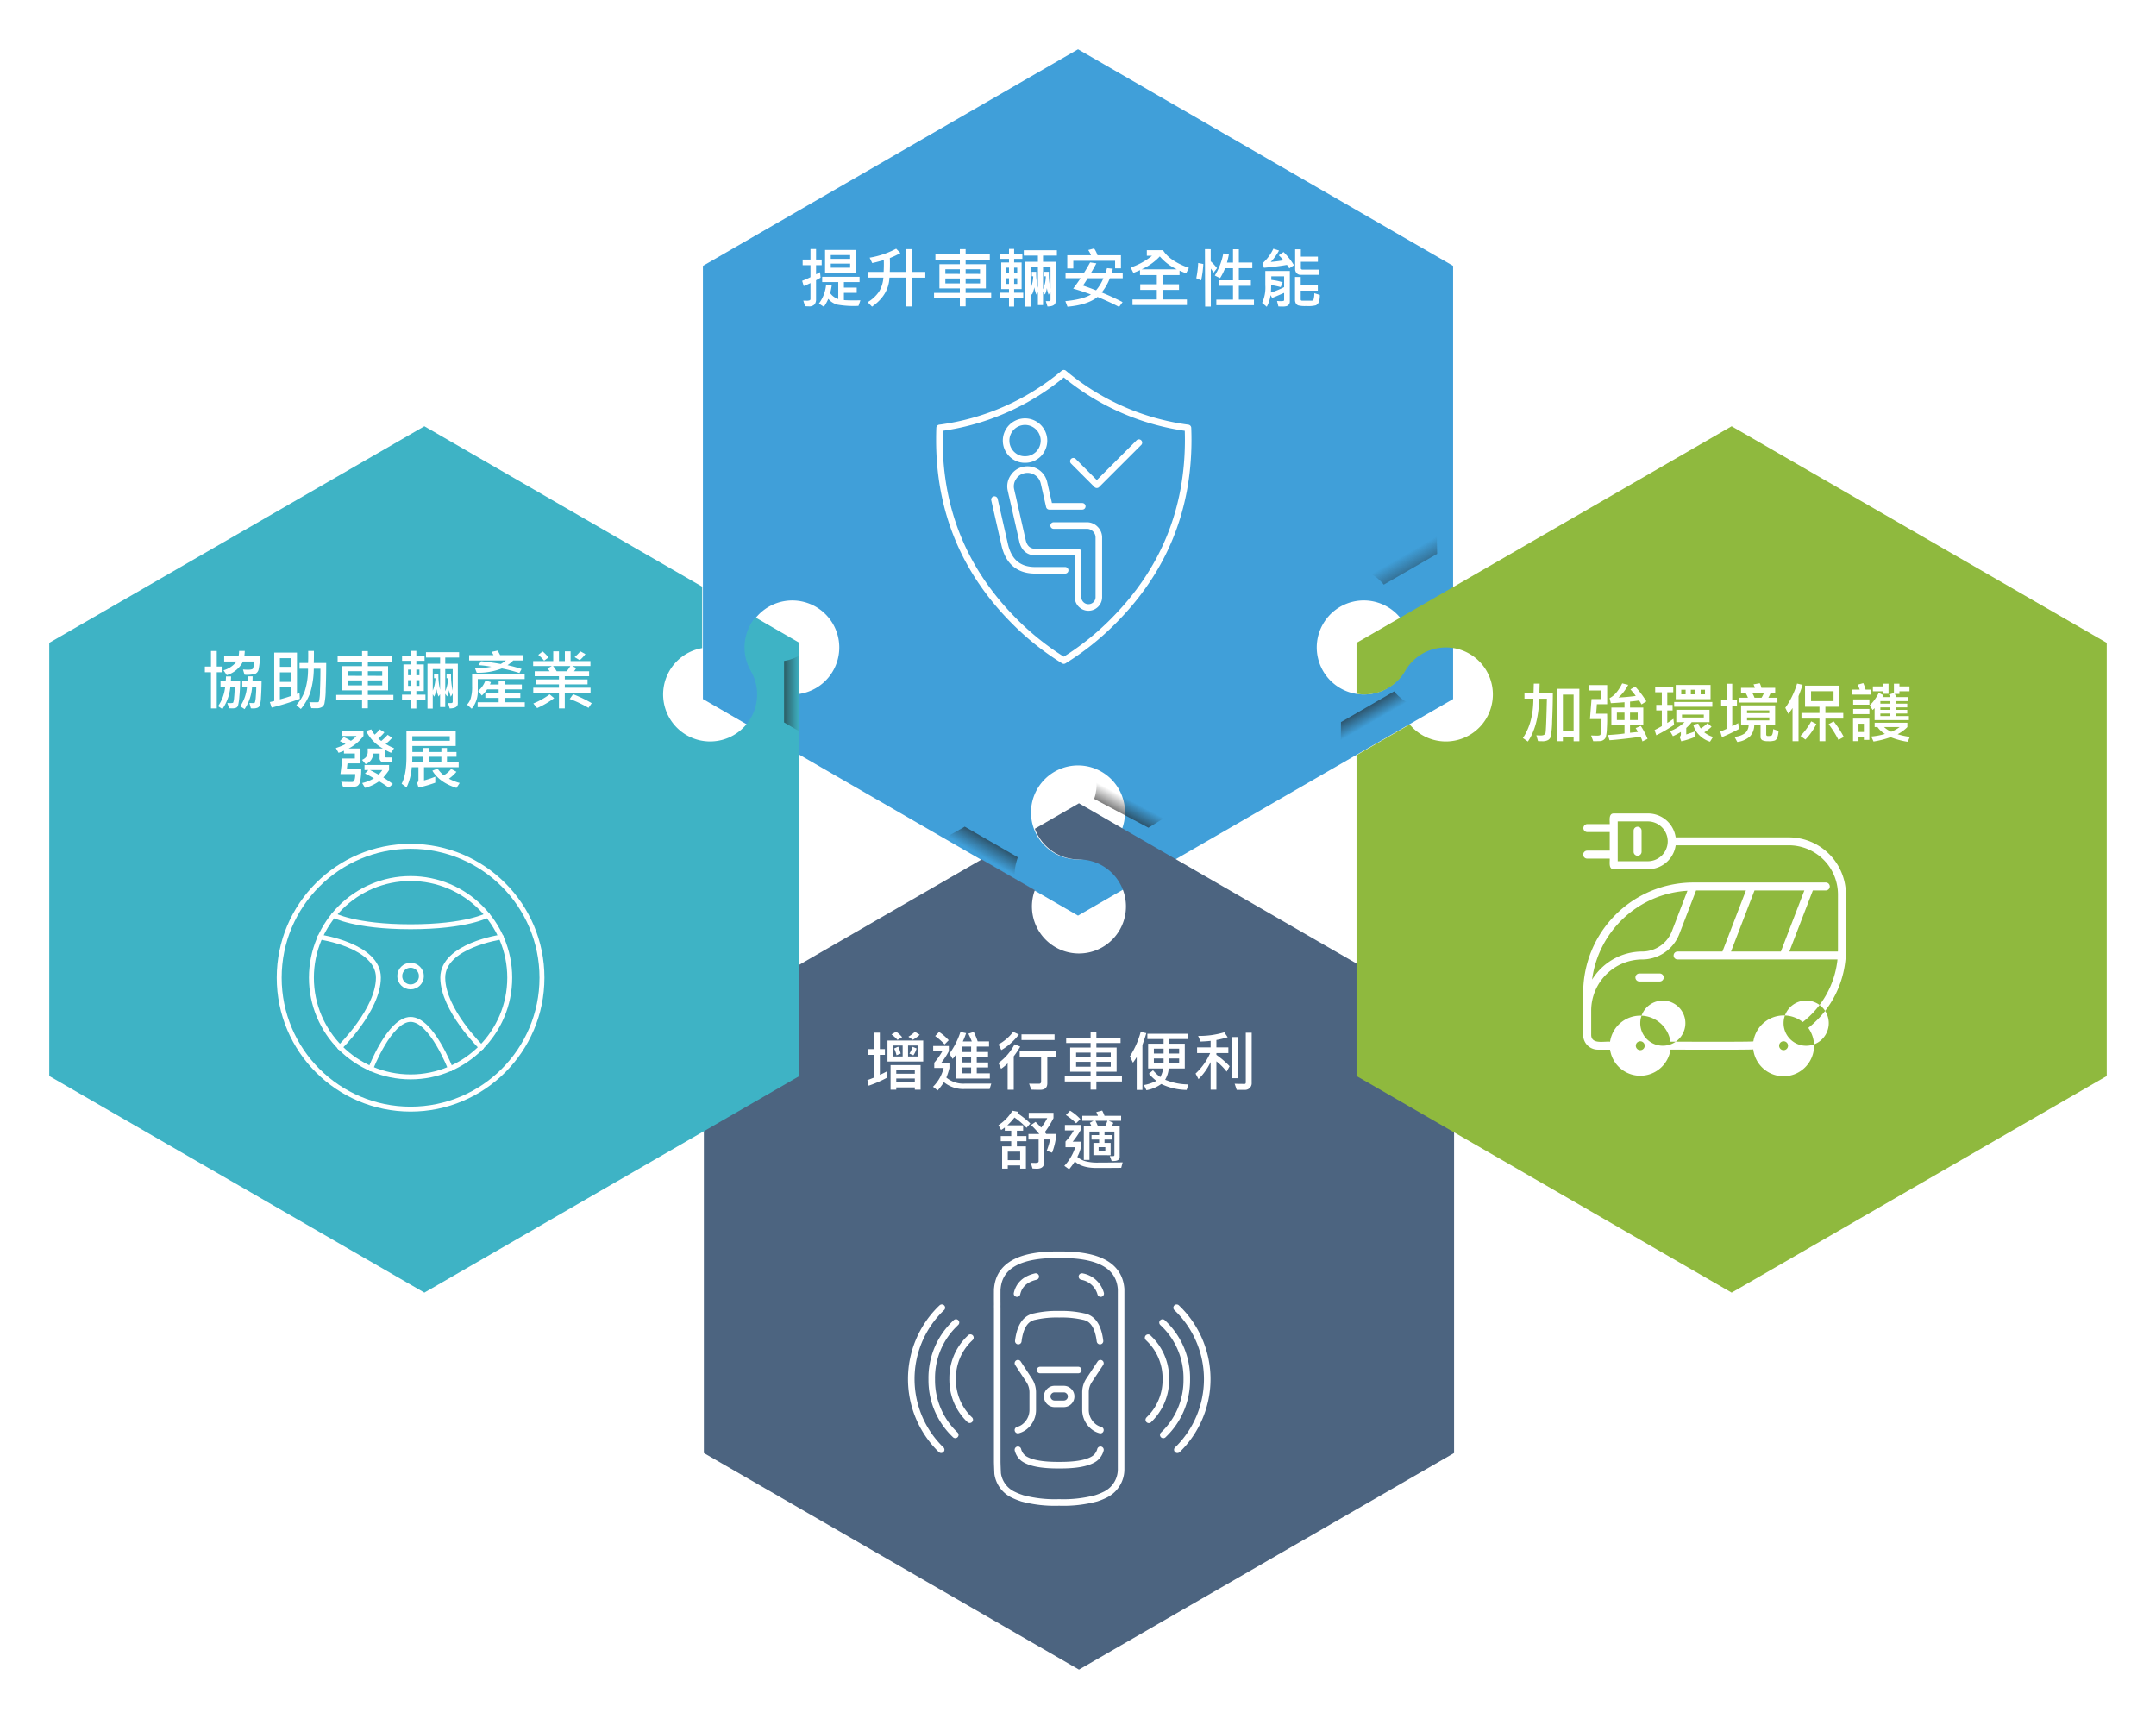 <svg xmlns="http://www.w3.org/2000/svg" xmlns:xlink="http://www.w3.org/1999/xlink" width="656.392" height="523.251" viewBox="0 0 656.392 523.251">
  <defs>
    <filter id="Path_28799" x="199" y="0" width="258.392" height="293.722" filterUnits="userSpaceOnUse">
      <feOffset dx="5" dy="10" input="SourceAlpha"/>
      <feGaussianBlur stdDeviation="5" result="blur"/>
      <feFlood flood-opacity="0.161"/>
      <feComposite operator="in" in2="blur"/>
      <feComposite in="SourceGraphic"/>
    </filter>
    <filter id="Path_28800" x="199.291" y="229.531" width="258.392" height="293.72" filterUnits="userSpaceOnUse">
      <feOffset dx="5" dy="10" input="SourceAlpha"/>
      <feGaussianBlur stdDeviation="5" result="blur-2"/>
      <feFlood flood-opacity="0.161"/>
      <feComposite operator="in" in2="blur-2"/>
      <feComposite in="SourceGraphic"/>
    </filter>
    <filter id="Path_28801" x="0" y="114.764" width="258.392" height="293.722" filterUnits="userSpaceOnUse">
      <feOffset dx="5" dy="10" input="SourceAlpha"/>
      <feGaussianBlur stdDeviation="5" result="blur-3"/>
      <feFlood flood-opacity="0.161"/>
      <feComposite operator="in" in2="blur-3"/>
      <feComposite in="SourceGraphic"/>
    </filter>
    <filter id="Path_28802" x="398" y="114.764" width="258.392" height="293.722" filterUnits="userSpaceOnUse">
      <feOffset dx="5" dy="10" input="SourceAlpha"/>
      <feGaussianBlur stdDeviation="5" result="blur-4"/>
      <feFlood flood-opacity="0.161"/>
      <feComposite operator="in" in2="blur-4"/>
      <feComposite in="SourceGraphic"/>
    </filter>
    <linearGradient id="linear-gradient" x1="0.894" y1="0.292" x2="-0.647" y2="0.292" gradientUnits="objectBoundingBox">
      <stop offset="0" stop-color="#202020" stop-opacity="0"/>
      <stop offset="1" stop-color="#202020"/>
    </linearGradient>
    <linearGradient id="linear-gradient-5" x1="0.894" y1="0.708" x2="-1.675" y2="0.704" xlink:href="#linear-gradient"/>
  </defs>
  <g id="r-edit-info-01" transform="translate(-407 -682.375)">
    <g transform="matrix(1, 0, 0, 1, 407, 682.37)" filter="url(#Path_28799)">
      <path id="Path_28799-2" data-name="Path 28799" d="M362.7,295.464,476.9,361.4V493.257L362.7,559.186,248.5,493.257V361.4l114.2-65.932ZM437.3,470.4a14.311,14.311,0,1,1,5.241,19.547A14.313,14.313,0,0,1,437.3,470.4Zm-149.2,0a14.311,14.311,0,1,1-19.549-5.234A14.314,14.314,0,0,1,288.1,470.4Zm74.6,43.071a14.311,14.311,0,1,1-14.31,14.313,14.314,14.314,0,0,1,14.31-14.313Z" transform="translate(-39.5 -290.46)" fill="#409fd9" fill-rule="evenodd"/>
    </g>
    <g transform="matrix(1, 0, 0, 1, 407, 682.37)" filter="url(#Path_28800)">
      <path id="Path_28800-2" data-name="Path 28800" d="M362.7,394.219,476.9,460.148V592.01L362.7,657.939,248.5,592.01V460.148l84.584-48.832,16.188,9.346a14.312,14.312,0,1,0,13.425-9.346,14.313,14.313,0,0,1-13.425-9.348l13.425-7.749Z" transform="translate(-39.21 -159.69)" fill="#4c6480" fill-rule="evenodd"/>
    </g>
    <g transform="matrix(1, 0, 0, 1, 407, 682.37)" filter="url(#Path_28801)">
      <path id="Path_28801-2" data-name="Path 28801" d="M391.373,410.773V542.632L277.178,608.563l-114.2-65.932V410.773l114.2-65.932,84.584,48.835,0,18.694a14.31,14.31,0,1,0,14.808,6.95,14.307,14.307,0,0,1,1.383-16.3l13.423,7.749Z" transform="translate(-152.98 -225.08)" fill="#3eb3c5" fill-rule="evenodd"/>
    </g>
    <g transform="matrix(1, 0, 0, 1, 407, 682.37)" filter="url(#Path_28802)">
      <path id="Path_28802-2" data-name="Path 28802" d="M334.029,410.773l114.195-65.932,114.2,65.932V542.632L448.226,608.563l-114.2-65.932V444.965l16.188-9.346a14.311,14.311,0,1,0-1.383-16.3,14.309,14.309,0,0,1-14.805,6.952v-15.5Z" transform="translate(73.97 -225.08)" fill="#8fb93e" fill-rule="evenodd"/>
    </g>
    <path id="Path_28900" data-name="Path 28900" d="M24.866,7.1a24.051,24.051,0,0,1-.41,4,1.965,1.965,0,0,1-.972,1.367,9,9,0,0,1-3.325.293l-.479-1.582q.918.068,1.533.068,1.23,0,1.5-.337a4.8,4.8,0,0,0,.269-2.173H19.7a8.252,8.252,0,0,1-4.941,4.16l-1-1.475a7.732,7.732,0,0,0,4-2.686H13.958V7.1h4.4a12.74,12.74,0,0,0,.156-1.582h1.719q-.029.752-.137,1.582ZM13.46,12.02H11.7v11H9.944v-11H8.079V10.281H9.944V5.535H11.7v4.746H13.46Zm11.885,2.764q-.029,2.793-.181,4.824a10.416,10.416,0,0,1-.361,2.5,1.357,1.357,0,0,1-.659.693,3.437,3.437,0,0,1-1.426.22q-.322,0-.635-.029l-.439-1.641q.693.049,1.26.049a.444.444,0,0,0,.42-.225,7.823,7.823,0,0,0,.264-1.816q.137-1.592.137-2.979h-1.26a13.807,13.807,0,0,1-2.285,6.855l-1.338-.859a12.319,12.319,0,0,0,2.061-6H19.466v-1.6h1.592a14.825,14.825,0,0,0,0-1.523H22.62q0,.7-.039,1.523Zm-6.523,0q-.02,2.354-.239,4.609a15.7,15.7,0,0,1-.4,2.734,1.224,1.224,0,0,1-.532.674,3.154,3.154,0,0,1-1.357.2q-.322,0-.83-.02l-.557-1.621a9.142,9.142,0,0,0,.928.049q.742,0,.869-.166a5.481,5.481,0,0,0,.278-1.533q.151-1.367.181-3.3H15.843a14.179,14.179,0,0,1-2.422,6.8L12.1,22.342A12.6,12.6,0,0,0,14.261,16.4H12.845V14.783H14.4a10.485,10.485,0,0,0,.107-1.5h1.553q0,.625-.078,1.5ZM45.022,9.2q0,4.434-.156,8.1a22.839,22.839,0,0,1-.4,4.321,1.969,1.969,0,0,1-.781,1.006,3.339,3.339,0,0,1-1.748.347q-.537,0-1.455-.029l-.615-1.816q.215.02,2.539.02a.5.5,0,0,0,.41-.259,15.355,15.355,0,0,0,.313-3.33q.137-3.071.137-6.616H41.243a25.958,25.958,0,0,1-1.133,7.422A16.7,16.7,0,0,1,37.3,23.2L35.94,22.02a13.837,13.837,0,0,0,2.534-4.2,21.557,21.557,0,0,0,1.011-6.88H36.9V9.2H39.5q.078-1.533.039-3.682h1.738q.029,1.631-.039,3.682ZM37,20.1a79.433,79.433,0,0,1-8.584,2.666l-.557-1.68q1.123-.254,1.338-.322V6.023h6.924V18.6a3.209,3.209,0,0,0,.771-.244Zm-2.627-9.736V7.723H30.921v2.637Zm0,4.58v-2.9H30.921v2.9Zm0,4.258V16.6H30.921v3.662Q33.118,19.666,34.378,19.2Zm31.1,1.3H57.7v2.48H55.94V20.5H48.079V18.9H55.94V17.518H49.72V10.164H55.94V8.777H48.5V7.156H55.94V5.564H57.7V7.156h7.363V8.777H57.7v1.387H63.86v7.354H57.7V18.9h7.783Zm-3.4-7.393V11.7H57.7V13.1Zm-6.143,0V11.7H51.526V13.1ZM62.083,16V14.5H57.7V16ZM55.94,16V14.5H51.526V16Zm19.3,4.375H72.464v2.686H70.9V20.379H68.1V18.836h2.8V17.742H68.538V9.637H70.9V8.523H68.118v-1.6H70.9V5.5h1.563V6.922h2.5v1.6h-2.5V9.637h2.275v8.105H72.464v1.094h2.773ZM73.4,12.918V11.2h-.937v1.719Zm-2.5,0V11.2h-.957v1.719Zm2.5,3.242V14.422h-.937V16.16Zm-2.5,0V14.422h-.957V16.16Zm14.58-8.623H81.263V9.422H85.1l-.01,12.1q0,1.475-2.471,1.514L82.1,21.4l.977-.01q.459,0,.459-.41V18.436l-.576,1.025a9.845,9.845,0,0,1-.537-2.041,8.293,8.293,0,0,1-.566,1.963l-.6-.84V22.6H79.7V18.719l-.479.684a9.252,9.252,0,0,1-.6-2.227,11.209,11.209,0,0,1-.723,2.266l-.439-.742v4.365h-1.6V9.422H79.7V7.537H75.4V5.9H85.481ZM83.538,17.615V11.043H81.263V17.8a10.087,10.087,0,0,0,.84-3.965h-.439V12.459H83.04A19.394,19.394,0,0,0,83.538,17.615ZM79.7,17.361V11.043H77.464V17.6a10.836,10.836,0,0,0,.82-3.76h-.439V12.459h1.338A18.721,18.721,0,0,0,79.7,17.361Zm25.244-8.945h-2.979a9.867,9.867,0,0,1-1.748,1.445,40.048,40.048,0,0,1,4.287,1.162l-.664,1.221A44.082,44.082,0,0,0,98.5,10.857a19.8,19.8,0,0,1-7.656,1.3L90.325,10.8a24,24,0,0,0,4.98-.459,35.723,35.723,0,0,0-3.926-.5l.8-1.182q2.813.264,5.986.84A9.625,9.625,0,0,0,99.72,8.416H88.538V6.8H95.96Q95.7,6.316,95.384,5.8L97.2,5.418q.41.654.781,1.387h6.963Zm.5,5.684H91.165v3.281a8.26,8.26,0,0,1-1.846,5.742L87.9,21.863a4.721,4.721,0,0,0,1.089-1.807,11.891,11.891,0,0,0,.454-3.857V12.518h16Zm.039,8.516H91.126V21.141h6.4V19.822H93.479V18.377h4.043V17.225H94.007A9.046,9.046,0,0,1,92.386,19.1l-1.1-1.4A7.581,7.581,0,0,0,93.5,14.52l1.66.5a2.757,2.757,0,0,1-.293.723h2.656v-1.2h1.816v1.2h5.244v1.484H99.339v1.152h4.785v1.445H99.339v1.318h6.143ZM123.938,6.482a11.113,11.113,0,0,1-1.719,1.855L120.638,7.4a12.067,12.067,0,0,0,1.748-1.758ZM125.5,18.221h-7.842v4.795h-1.777V18.221H108.06v-1.5h7.822V15.7h-6.875V14.2h6.875v-.977H108.5v-1.5h4.561a6.148,6.148,0,0,0-.693-.859l1.338-.742h-5.684V8.621h6.123V5.643h1.738V8.621h1.8V5.643h1.748V8.621h6.035v1.494h-5.518l1.182.625a7.616,7.616,0,0,1-.664.977h4.6v1.5h-7.4V14.2h6.924v1.5h-6.924v1.016H125.5Zm-6.162-8.105h-5.254a13.252,13.252,0,0,1,1.113,1.6h3.027A10.091,10.091,0,0,0,119.339,10.115Zm-6.641-2.6-1.338.967a12.984,12.984,0,0,0-1.777-1.768l1.338-1.035A11.684,11.684,0,0,1,112.7,7.518Zm13.164,13.906-.977,1.436a36.657,36.657,0,0,0-5.723-2.715L120.2,18.7A40.473,40.473,0,0,1,125.862,21.424ZM114.427,19.9a27.383,27.383,0,0,1-5.186,3.018l-1.162-1.4a22.221,22.221,0,0,0,4.961-2.783Zm-48.74,15.24-.908,1.4a15.015,15.015,0,0,1-1.836-.937v2.021q0,.322.342.322h1.777v1.514H62.718a1.286,1.286,0,0,1-1.436-1.475V36.762H59.319a3.531,3.531,0,0,1-2.295,3.223L55.94,38.676a3.191,3.191,0,0,0,1.255-.894,2.858,2.858,0,0,0,.464-1.821v-.742h4.619a12.409,12.409,0,0,1-5.1-5.322l1.582-.5A6.593,6.593,0,0,0,59.778,31,8.837,8.837,0,0,0,61.3,29.4l1.436.9a11.677,11.677,0,0,1-1.855,1.865,9.981,9.981,0,0,0,.9.762,16.744,16.744,0,0,0,1.943-1.865l1.377.879a12.791,12.791,0,0,1-1.982,1.9A18.2,18.2,0,0,0,65.687,35.141ZM56.36,31.4a12.778,12.778,0,0,1-4.5,3.818h3.6V39.76H51.507L51.3,41.5h4.385a17.77,17.77,0,0,1-.342,3.784,2.022,2.022,0,0,1-.947,1.4A6.922,6.922,0,0,1,51.8,47q-.654,0-1.621-.02l-.6-1.641q1.025.068,3.34.068.938,0,.938-2.4h-4.5l.586-4.746h3.8V36.742h-3.32V35.9a12.292,12.292,0,0,1-1.641.635l-.82-1.455a18.433,18.433,0,0,0,2.939-1.2,13.912,13.912,0,0,0-1.719-.9l1.182-1.24a18.916,18.916,0,0,1,2.178,1.143,8.587,8.587,0,0,0,1.7-1.484h-4.5V29.838H56.36ZM65.306,46.02l-1.24,1.123A34.408,34.408,0,0,0,61.126,45.2a13.179,13.179,0,0,1-4.268,2l-.879-1.465A12,12,0,0,0,59.544,44.3q-1.592-.928-2.705-1.465l1.025-1.055H56.683V40.238h7.48v1.543a19.828,19.828,0,0,1-1.758,2.256Q63.909,44.994,65.306,46.02Zm-3.2-4.238h-3.76q1.357.684,2.617,1.4A9.953,9.953,0,0,0,62.1,41.781Zm23.242-.859H74.8v4.014A25.8,25.8,0,0,0,78.226,43.8v1.836a39.268,39.268,0,0,1-5.107,1.484l-.42-1.445a1.23,1.23,0,0,0,.4-.8V40.922H71.058a16.717,16.717,0,0,1-1.572,6.143l-1.5-1.123q1.465-2.734,1.465-8.086V29.877h15v4.58h-13.2v1.826h3.3V35.063h1.7v1.221h3.838V35.063h1.7v1.221h2.9v1.455h-2.9v1.68h3.564ZM82.64,32.885V31.479h-11.4v1.406Zm-2.559,6.533v-1.68H76.243v1.68Zm-5.537,0v-1.68h-3.32a13.57,13.57,0,0,1-.039,1.68Zm11.123,6.3-.986,1.5q-5.215-1.67-7.334-5.244l1.592-.635A9.329,9.329,0,0,0,80.8,43.383a7.423,7.423,0,0,0,2.256-1.943l1.621.879a12.364,12.364,0,0,1-2.275,2.1A14.967,14.967,0,0,0,85.667,45.717Z" transform="translate(461.291 875)" fill="#fff"/>
    <path id="Path_28899" data-name="Path 28899" d="M19.355,7l-1.4.84a11.3,11.3,0,0,0-1.836-1.68l1.416-.82A8.134,8.134,0,0,1,19.355,7Zm5.361-.723a11.79,11.79,0,0,1-2.1,1.523L21.26,6.863a10.527,10.527,0,0,0,2-1.5Zm-9.834,13a36.017,36.017,0,0,1-5.723,2.5l-.381-1.7q.762-.254,2.021-.771V12.381H9.023V10.643H10.8V5.623h1.777v5.02h1.543v1.738H12.578v6.084A21.469,21.469,0,0,0,14.736,17.4Zm10.9-4.854H14.9V8.035H25.781Zm-1.641-1.543V9.559H21.162v3.32Zm-.381-2.441a7.018,7.018,0,0,1-.977,2.1L21.582,12a9.413,9.413,0,0,0,.977-2.061Zm-4.238,2.441V9.559H16.543v3.32ZM18.916,12l-1.26.518a9.281,9.281,0,0,0-.732-2.061l1.24-.557A9.452,9.452,0,0,1,18.916,12ZM24.98,23H23.223V22.3H17.578V23H15.84V15.5H24.98Zm-1.758-4.873V17.039H17.578v1.084Zm0,2.617V19.578H17.578V20.74ZM46.064,19.6H35.8V12.244a16.657,16.657,0,0,1-1.064,1.377l-.977-1.582A24,24,0,0,0,37.119,5.4l1.719.381a23.412,23.412,0,0,1-1,2.52h2.734a23.407,23.407,0,0,0-1.055-2.363L41.162,5.4a19.38,19.38,0,0,1,1.2,2.9H45.82V9.861H42.08v1.66h3.438v1.494H42.08V14.7h3.457v1.523H42.08V18h3.984Zm-5.7-8.076V9.861H37.52v1.66Zm0,3.174v-1.68H37.52V14.7Zm0,3.3V16.219H37.52V18ZM33.535,7.938,32.3,9.2a19.5,19.5,0,0,0-2.881-2.539L30.6,5.4A14.421,14.421,0,0,1,33.535,7.938ZM46.5,21.141,46,22.781H38.535A9.294,9.294,0,0,1,32.08,20.7a19.817,19.817,0,0,1-1.9,2.52L28.76,22.1A12.037,12.037,0,0,0,32,16.385H29.141v-1.6a21.973,21.973,0,0,0,2.441-3.467H28.818V9.7h4.766v1.563A22.487,22.487,0,0,1,31.3,14.783H33.76v1.6a21.452,21.452,0,0,1-.937,2.92A8.072,8.072,0,0,0,38.5,21.141ZM54.9,6.18a17.79,17.79,0,0,1-5.342,4.756L48.7,9.217a14.234,14.234,0,0,0,4.463-3.838Zm10.859,1.7H55.7V6.141H65.762Zm-10.439,2A30.407,30.407,0,0,1,53.34,12.84V23.016H51.484V14.979a12.606,12.606,0,0,1-2,1.66L48.7,14.861a16.806,16.806,0,0,0,4.9-5.684ZM66.26,12.938h-2.7v8.105q0,1.992-2.168,1.992-1.387,0-2.715-.059l-.664-1.816q.84.02,3.105.02a.561.561,0,0,0,.376-.161.51.51,0,0,0,.181-.4V12.938H55.156V11.18h11.1ZM86.279,20.5H78.5v2.48H76.738V20.5H68.877V18.9h7.861V17.518H70.518V10.164h6.221V8.777H69.3V7.156h7.441V5.564H78.5V7.156h7.363V8.777H78.5v1.387h6.162v7.354H78.5V18.9h7.783Zm-3.4-7.393V11.7H78.5V13.1Zm-6.143,0V11.7H72.324V13.1ZM82.881,16V14.5H78.5V16Zm-6.143,0V14.5H72.324V16ZM93.7,5.779q-.273.967-.732,2.3l-.449,1.3V23.064H90.781v-10q-.547.889-1.143,1.719L88.7,12.84A26.318,26.318,0,0,0,92,5.379Zm12.822,15.605-.547,1.68a18.1,18.1,0,0,1-7.715-1.807,11.272,11.272,0,0,1-4.521,1.9l-.781-1.582a12.421,12.421,0,0,0,3.8-1.279A13.529,13.529,0,0,1,94.5,18.123l1.24-1.045a13.429,13.429,0,0,0,2.217,2.08,7.46,7.46,0,0,0,.879-2.617h-4.58V9h4.707V7.576H94.023V5.965H106.3V7.576h-5.6V9h4.717v7.539h-4.883a8.13,8.13,0,0,1-1.094,3.418A18.493,18.493,0,0,0,106.523,21.385Zm-2.822-9.4V10.5h-3V11.98Zm-4.736,0V10.5H96V11.98Zm4.736,3.037V13.484h-3v1.533Zm-4.736,0V13.484H96v1.533Zm20.1.82-.9,1.66a17.56,17.56,0,0,0-3.125-3.154V23h-1.758V14.578a18.823,18.823,0,0,1-3.682,5.205l-.9-1.7a18.814,18.814,0,0,0,4.443-6.24H109.16V10.115h4.121V8.123q-1.26.146-3.057.215l-.742-1.719a26.189,26.189,0,0,0,7.959-1.1l1.035,1.5a26.609,26.609,0,0,1-3.437.84v2.256h3.643v1.729h-3.643v.537A26.925,26.925,0,0,1,119.063,15.838Zm6.719,5a2.035,2.035,0,0,1-2.3,2.2l-2.256.01L120.6,21.18q.967.059,3.008.059.381,0,.381-.439V5.643h1.8ZM121.66,19.5h-1.777V6.961h1.777ZM58.379,33.256,57.236,34.6a23.656,23.656,0,0,0-3.672-3.145,17.669,17.669,0,0,1-2.187,2.383H56.2v1.641H54.3V37.1h2.9v1.572H54.3v1.582h2.744v6.777H55.3v-.977H51.523v.977H49.8V40.258h2.773V38.676H49.385V37.1h3.193V35.482H50.615V34.5a9.413,9.413,0,0,1-1.113.762l-.82-1.475a13.467,13.467,0,0,0,4.258-4.4l1.719.322a.905.905,0,0,1-.2.42A27.923,27.923,0,0,1,58.379,33.256ZM55.3,44.438v-2.6H51.523v2.6Zm11.016-7.979a20.452,20.452,0,0,1-1.3,5.7l-1.641-.586A18.327,18.327,0,0,0,64.4,38.139H62.656V44.9q0,2.148-2.246,2.148-.615,0-1.367-.068l-.508-1.738q.527.039,1.143.039a2.491,2.491,0,0,0,1.04-.127.558.558,0,0,0,.2-.508v-6.5h-3.1v-1.68H61.1a24.9,24.9,0,0,0-2.5-2.715L59.98,32.8q.42.371,1.719,1.719a15.916,15.916,0,0,0,1.836-2.871H57.9V30.023h7.539v1.621a27.692,27.692,0,0,1-2.617,4.238,2.694,2.694,0,0,0,.42.576Zm19.717-3.994H82.256l1.406.615a4.769,4.769,0,0,1-.586,1.1H85.6V43.5q0,1.338-2.451,1.2l-.566-1.5,1.1.02a.3.3,0,0,0,.2-.107.3.3,0,0,0,.107-.205V35.736H80.977V36.8h2.3v1.377h-2.3v1.006h1.865v3.74H77.6v-3.74h1.738V38.178H77.021V36.8h2.314V35.736H76.4v8.623H74.678V34.184h2.383q-.361-.771-.557-1.1l1.113-.615h-3.4V30.941h4.746a4.383,4.383,0,0,0-.508-1.123l1.807-.479a11.317,11.317,0,0,1,.713,1.6h5.059Zm-4.18,0H78.223A16.346,16.346,0,0,1,79,34.184h2.119A9.137,9.137,0,0,0,81.855,32.465ZM81.221,41.6V40.482H79.18V41.6Zm-7.6-9.658-1.279,1.279a19.754,19.754,0,0,0-3.125-2.52L70.5,29.379A15.052,15.052,0,0,1,73.623,31.938ZM86.5,45.121l-.439,1.66q-2.354.039-7.588.039-4.346,0-6.533-1.982A22.441,22.441,0,0,1,70.2,47.221L68.74,46.176a14.789,14.789,0,0,0,3.32-5.674H69.1V38.764a17.784,17.784,0,0,0,2.539-3.379H68.916v-1.66H73.76V35.2a23.46,23.46,0,0,1-2.48,3.623h2.539v1.66A12.687,12.687,0,0,1,72.7,43.441,6.3,6.3,0,0,0,75.1,44.75a14.386,14.386,0,0,0,3.979.43Q81.094,45.18,86.5,45.121Z" transform="translate(662.292 991.094)" fill="#fff"/>
    <path id="Path_28898" data-name="Path 28898" d="M23.764,8.338q-.02,4.346-.215,8.491a30.038,30.038,0,0,1-.42,4.79,1.934,1.934,0,0,1-.8,1.016,3.491,3.491,0,0,1-1.836.371q-.625,0-1.25-.049l-.5-1.758q.811.059,1.328.059,1.26,0,1.46-.752t.425-10.449H19.623Q19.34,18.514,16.156,23.1l-1.514-1.064q3.164-4.668,3.193-11.982H15.121V8.338h2.764l.078-2.861H19.74l-.078,2.861ZM31.84,23.016H30.082v-1.4H26.82V23H25.082V7.059H31.84Zm-1.758-3.174V8.816H26.82V19.842ZM52.6,22.283l-1.562.781a6.621,6.621,0,0,0-.576-1.406q-6.211.83-9.443,1.045l-.5-1.582q3.105-.186,5.059-.459V18.1h-4V12.762h4V11.141q-2.891.225-4.16.283l-.381-1.543Q43.168,8.836,44.877,5.4l1.826.439A13.6,13.6,0,0,1,43.744,9.7Q46.371,9.588,49,9.217a19.59,19.59,0,0,0-1.621-1.992l1.465-.84a28.713,28.713,0,0,1,3.4,4.492l-1.5.928a10.114,10.114,0,0,0-.713-1.2q-1.162.186-2.764.332v1.826H51.3V18.1H47.26v2.334l2.4-.254a9.208,9.208,0,0,0-.684-1.162l1.563-.664A22.827,22.827,0,0,1,52.6,22.283Zm-3-5.723V14.3H47.26v2.256Zm-4.023,0V14.3H43.256v2.256ZM40.3,11.736H37.162q-.039.879-.225,2.9h3.34q.068,2.334-.068,4.517a11.229,11.229,0,0,1-.347,2.666,1.775,1.775,0,0,1-.669.786,2,2,0,0,1-.9.347Q37.855,23,36.059,23L35.4,21.258q1.133.039,1.719.039a2.578,2.578,0,0,0,.938-.1.565.565,0,0,0,.254-.342,12.135,12.135,0,0,0,.171-1.714q.093-1.47.093-2.886H35.063l.479-6.094h3.018V7.557H34.8V5.916h5.5ZM71.781,10.2H61.176V5.877H71.781Zm-1.7-1.465v-1.4H68.764v1.4Zm-2.939,0v-1.4H65.775v1.4Zm-2.959,0v-1.4H62.855v1.4Zm-3.506,9.3a45.873,45.873,0,0,1-5.42,3.164l-.518-1.6q.908-.439,2.2-1.182V13.641h-1.7v-1.68h1.7V8.1H54.916V6.463h5.508V8.1H58.6v3.857h1.621v1.68H58.6v3.818q.84-.518,1.865-1.26Zm11.641-5.518H60.7V11.063H72.318ZM71.459,17.2h-5.42a11.651,11.651,0,0,1-1.66,1.768v1.973q1.24-.381,2.6-.9l.225,1.582a23.731,23.731,0,0,1-4.346,1.4l-.5-1.357a.818.818,0,0,0,.381-.723v-.752a20.936,20.936,0,0,1-2.422,1.279l-.879-1.523A13.36,13.36,0,0,0,63.861,17.2h-2.52v-3.76H71.459Zm-1.738-1.416V14.9H63.08v.879Zm2.8,5.918-.908,1.445a7.67,7.67,0,0,1-3.281-2.007A6.638,6.638,0,0,1,66.518,18l1.523-.381a4.6,4.6,0,0,0,.762,1.5A10.812,10.812,0,0,0,70.863,17.5l1.221,1.1a12.776,12.776,0,0,1-2.227,1.7A8.138,8.138,0,0,0,72.523,21.7ZM92.143,11.238H80.385V9.764h2.773a12.664,12.664,0,0,0-.693-1.445H81.059V6.756h4.219a7.163,7.163,0,0,0-.42-1.055l1.9-.342a5.49,5.49,0,0,1,.5,1.4h4.2V8.318h-1.4a10.179,10.179,0,0,1-.684,1.445h2.764Zm-4.121-2.92H84.477a8.406,8.406,0,0,1,.684,1.445H87.3A7.137,7.137,0,0,0,88.021,8.318ZM80.4,19.3a56.643,56.643,0,0,1-5.166,2.471l-.5-1.7q1.3-.518,1.9-.82V12.244H75V10.535h1.641V5.516h1.738v5.02h1.436v1.709H78.383v6.191q.918-.459,1.816-.937Zm12.08.576a7.278,7.278,0,0,1-.4,2.061,1.571,1.571,0,0,1-.723.85,5.945,5.945,0,0,1-2.051.215,3.906,3.906,0,0,1-1.758-.3A1.105,1.105,0,0,1,87,21.639V18.182H85.082A5.093,5.093,0,0,1,83.8,21.507a7.115,7.115,0,0,1-3.882,1.733l-.859-1.582a6.276,6.276,0,0,0,3.213-1.089,3.345,3.345,0,0,0,1.094-2.388H81.078V12.1H91.439v6.084H88.725v2.734q0,.508.537.508.986,0,1.23-.288a4.1,4.1,0,0,0,.332-1.812Zm-2.822-5.42v-.84H82.885v.84Zm0,2.2v-.879H82.885v.879ZM99.8,5.838q-.41,1.289-.83,2.4l-.41,1.035V23H96.742V12.9q-.625.957-1.279,1.777l-.928-1.836a25.593,25.593,0,0,0,3.584-7.383Zm12.383,10.283h-5.439V23h-1.807V16.121H99.457V14.4h5.479V12.518h-4.395V6.082h10.5v6.436h-4.3V14.4h5.439ZM109.223,10.8V7.781h-6.846V10.8Zm3.115,10.9-1.621.9a28.567,28.567,0,0,0-3-4.775l1.543-.859A29.075,29.075,0,0,1,112.338,21.7ZM104,17.762a19.275,19.275,0,0,1-3.34,4.736L99.164,21.4a19.759,19.759,0,0,0,3.252-4.443Zm16.563-8.945H114.9V7.3h2.285a8.712,8.712,0,0,0-.645-1.5l1.738-.479a11.245,11.245,0,0,1,.7,1.982h1.582Zm5.4-.234h-1.7V7.8H121.2V6.316h3.066V5.5h1.7Zm6.377-.781h-3.057v.8h-1.426a2.945,2.945,0,0,1,.4.977h3.682V10.8h-3.76v.762h3.486V12.7h-3.486v.762h3.486v1.113h-3.486v.781h3.984V16.58H121.723V12.918a4.976,4.976,0,0,1-.605.586l-.879-1.406a13.61,13.61,0,0,0,2.744-3.818l1.4.684q-.117.293-.283.615h2.363a2.556,2.556,0,0,0-.381-.781l1.523-.459V5.5h1.68v.82h3.057Zm-5.859,3.76V10.8h-3v.762Zm0,1.9V12.7h-3v.762Zm0,1.895v-.781h-3v.781Zm-6.338-3.477H115.2v-1.6h4.941Zm0,2.881H115.2V13.182h4.941Zm-.02,7.832h-1.66v-.84H116.82v1.221h-1.66V16.121h4.961Zm-1.66-2.393v-2.52H116.82V20.2Zm14,1.475-.664,1.5a22.582,22.582,0,0,1-5.205-1.406,27.548,27.548,0,0,1-5.2,1.328l-.7-1.523a21.39,21.39,0,0,0,4.18-.781,7.583,7.583,0,0,1-2.275-2.1h-.859V17.381H131.7V18.7a12.159,12.159,0,0,1-2.959,2.178A21.666,21.666,0,0,0,132.465,21.678ZM129.359,18.7H124.6a8.011,8.011,0,0,0,2.178,1.416A11.39,11.39,0,0,0,129.359,18.7Z" transform="translate(856 885)" fill="#fff"/>
    <path id="Path_28897" data-name="Path 28897" d="M9.875,10.457H8.156v2.764a10.489,10.489,0,0,0,1.221-.645l.156,1.68q-.6.361-1.377.781v5.8A2.488,2.488,0,0,1,7.7,22.4a2.244,2.244,0,0,1-1.841.591q-.518,0-1.045-.049l-.537-1.7q.527.02.879.02a2.627,2.627,0,0,0,1.094-.132.467.467,0,0,0,.205-.425V15.9A22.175,22.175,0,0,1,4.4,16.8l-.479-1.582Q5.4,14.637,6.457,14.1V10.457H4.074V8.738H6.457v-3.2h1.7v3.2H9.875Zm10.4,2.324H10.9V5.818h9.375ZM18.537,8.523V7.381h-5.9V8.523Zm0,2.7V9.979h-5.9v1.24Zm3.125,9.922-.586,1.7a28.662,28.662,0,0,1-6.357-.366A5.419,5.419,0,0,1,11.877,20.7a12.431,12.431,0,0,1-1.338,2.422l-1.523-.986a11.168,11.168,0,0,0,2.2-5.8l1.709.322a20.822,20.822,0,0,1-.469,2.3,4.842,4.842,0,0,0,2.461,1.8V15.6H10.021V13.982H21.4V15.6H16.633v1.68h3.906v1.6H16.633v2.2q1.143.088,2.93.088Q20.6,21.17,21.662,21.141Zm19.756-6.9h-4.18v8.779h-1.8V14.236H30.5q-.225,5.293-5.3,8.848l-1.338-1.367A10.886,10.886,0,0,0,27.331,18.5a9.357,9.357,0,0,0,1.323-4.263h-4.6V12.5h4.678q.068-1.25.068-2.334,0-.645-.02-1.26-2.5.7-3.525.9l-.781-1.641a26.268,26.268,0,0,0,8.066-2.725l1.3,1.318a25.269,25.269,0,0,1-3.223,1.523q.039.82.039,1.738,0,1.133-.059,2.48h4.844V5.564h1.8V12.5h4.18ZM61.476,20.5H53.693v2.48H51.935V20.5H44.074V18.9h7.861V17.518H45.715V10.164h6.221V8.777H44.494V7.156h7.441V5.564h1.758V7.156h7.363V8.777H53.693v1.387h6.162v7.354H53.693V18.9h7.783Zm-3.4-7.393V11.7H53.693V13.1Zm-6.143,0V11.7H47.521V13.1ZM58.078,16V14.5H53.693V16Zm-6.143,0V14.5H47.521V16Zm19.3,4.375H68.459v2.686H66.9V20.379h-2.8V18.836h2.8V17.742H64.533V9.637H66.9V8.523H64.113v-1.6H66.9V5.5h1.563V6.922h2.5v1.6h-2.5V9.637h2.275v8.105H68.459v1.094h2.773ZM69.4,12.918V11.2h-.937v1.719Zm-2.5,0V11.2h-.957v1.719Zm2.5,3.242V14.422h-.937V16.16Zm-2.5,0V14.422h-.957V16.16Zm14.58-8.623H77.258V9.422H81.1l-.01,12.1q0,1.475-2.471,1.514L78.1,21.4l.977-.01q.459,0,.459-.41V18.436l-.576,1.025a9.845,9.845,0,0,1-.537-2.041,8.293,8.293,0,0,1-.566,1.963l-.6-.84V22.6H75.7V18.719l-.479.684a9.252,9.252,0,0,1-.6-2.227,11.209,11.209,0,0,1-.723,2.266l-.439-.742v4.365h-1.6V9.422H75.7V7.537H71.4V5.9H81.476ZM79.533,17.615V11.043H77.258V17.8a10.087,10.087,0,0,0,.84-3.965h-.439V12.459h1.377A19.394,19.394,0,0,0,79.533,17.615ZM75.7,17.361V11.043H73.459V17.6a10.836,10.836,0,0,0,.82-3.76H73.84V12.459h1.338A18.721,18.721,0,0,0,75.7,17.361Zm25.283-5.937H99.2v-2.3H86.476v2.324H84.64V7.42h7.217a7.046,7.046,0,0,0-.84-1.582l1.8-.479A7.9,7.9,0,0,1,93.84,7.42h7.139Zm.537,3H97.6a15.721,15.721,0,0,1-2.48,4.336Q99,20.369,101.476,21.7l-1.055,1.465q-2.617-1.406-6.562-3.047Q90.793,22.566,84.7,23.1l-.645-1.7q5.391-.527,7.783-2.021-2.627-1-5.4-1.787,1.143-1.494,2.256-3.174h-4.58v-1.68h5.645q.918-1.436,1.836-3.125l1.9.283q-.908,1.709-1.6,2.842h4.4q.283-.781.439-1.387l1.758.186a6.563,6.563,0,0,1-.322,1.2h3.34Zm-5.879,0H90.861q-.557.947-1.445,2.236,1.865.635,3.984,1.445A13.484,13.484,0,0,0,95.636,14.422Zm26.025-3.145-.85,1.66q-1.484-.6-1.992-.82v1.348h-5.088v2.793h4.922v1.719h-4.922v2.9h7.324v1.7H104.494v-1.7h7.4v-2.9h-5.039V16.258H111.9V13.465h-5.117v-1.5q-.908.41-2.021.84l-.82-1.641a20.58,20.58,0,0,0,6.5-3.584h-1.582v-1.7h4.922Q115.754,9.148,121.662,11.277ZM118,11.717a15.23,15.23,0,0,1-5.186-3.936,17.19,17.19,0,0,1-5.537,3.936Zm12.236-.361-1.055,1.387a12.256,12.256,0,0,0-.84-1.24V23.064h-1.729l-.059-17.48.039-.02,1.719.02V9.275A16.433,16.433,0,0,1,130.236,11.355Zm11.24,11.289H130.021V20.936H135.1v-4.2h-4.141v-1.68H135.1V11.385h-2.422a16.569,16.569,0,0,1-1.523,3.018l-1.6-.8a19.661,19.661,0,0,0,2.588-6.738l1.7.273a24.341,24.341,0,0,1-.586,2.52H135.1V5.6h1.777V9.656h4.1v1.7h-4.1v3.7h3.662v1.68h-3.662v4.2h4.6ZM126.056,10.1a29.981,29.981,0,0,1-.664,4.98l-1.475-.654a30.41,30.41,0,0,0,.576-4.639Zm27.6.361-1.436.967a8.857,8.857,0,0,0-.7-1.064q-3.213.557-7,.879l-.42-1.377a13.543,13.543,0,0,0,3.281-4.424l1.719.547a15.2,15.2,0,0,1-2.52,3.477,37.092,37.092,0,0,0,3.867-.5,11.394,11.394,0,0,0-1.426-1.523l1.465-1A20.971,20.971,0,0,1,153.654,10.457Zm7.627,2.939h-5.547a1.631,1.631,0,0,1-1.245-.5,1.811,1.811,0,0,1-.474-1.294V5.623h1.738V7.84h5.186V9.422h-5.186v2.021a.343.343,0,0,0,.142.234.423.423,0,0,0,.278.127h5.107Zm-8.887,8.066a1.517,1.517,0,0,1-.283.947,1.415,1.415,0,0,1-.669.5,4.637,4.637,0,0,1-1.333.132q-.449,0-1.191-.029l-.42-1.66q.479.039,1.064.039a2.728,2.728,0,0,0,.952-.088.29.29,0,0,0,.142-.264V18.885q-3.506,1.523-3.662,1.514l-.459-.84a10.346,10.346,0,0,1-1.162,3.564l-1.416-1.2a11.037,11.037,0,0,0,.977-5.381V12.225h7.461Zm-1.738-4.326V13.855h-3.9v1.084a17.877,17.877,0,0,1,3.457.723l-.6,1.475a20.108,20.108,0,0,0-2.9-.615q0,1.074-.088,2.275A27.011,27.011,0,0,0,150.656,17.137ZM161.515,19.5a5.413,5.413,0,0,1-.425,2.471,2.567,2.567,0,0,1-.742.7,9.891,9.891,0,0,1-2.964.225,8.561,8.561,0,0,1-2.446-.2,1.426,1.426,0,0,1-.718-.649,2.032,2.032,0,0,1-.244-.986V14.041h1.738v2.578h5.205V18.2h-5.205v2.656q0,.4.42.4h2.939a.571.571,0,0,0,.537-.342,6.542,6.542,0,0,0,.244-1.934Z" transform="translate(647.291 752.648)" fill="#fff"/>
    <path id="Path_28807" data-name="Path 28807" d="M6787.417-1589.437v18.719l5.333,3.125V-1591.5a12.2,12.2,0,0,1-2.875,1.438A11.534,11.534,0,0,1,6787.417-1589.437Z" transform="translate(-6141.708 2473)" fill="url(#linear-gradient)"/>
    <path id="Path_28813" data-name="Path 28813" d="M6787-1589.633l.007,18.669,5.743,3.37.1-24.337a13.231,13.231,0,0,1-3.049,1.562A18.023,18.023,0,0,1,6787-1589.633Z" transform="translate(2733.722 -5729.188) rotate(120)" fill="url(#linear-gradient)"/>
    <path id="Path_28809" data-name="Path 28809" d="M6787.417-1589.437v18.719l5.333,3.125V-1591.5a12.2,12.2,0,0,1-2.875,1.438A11.534,11.534,0,0,1,6787.417-1589.437Z" transform="matrix(0.469, -0.883, 0.883, 0.469, -1039.719, 7664.293)" fill="url(#linear-gradient)"/>
    <path id="Path_28810" data-name="Path 28810" d="M6787.417-1589.437v18.719l5.333,3.125V-1591.5a12.2,12.2,0,0,1-2.875,1.438A11.534,11.534,0,0,1,6787.417-1589.437Z" transform="translate(-3938.735 -4190.523) rotate(60)" fill="url(#linear-gradient)"/>
    <path id="Path_28811" data-name="Path 28811" d="M.221,21.929.227,3.169A17.389,17.389,0,0,0,3.087,2.4a20.814,20.814,0,0,0,1.962-.96l.4,23.363Z" transform="translate(825.66 862.125) rotate(-120)" fill="url(#linear-gradient-5)"/>
    <g id="_2501882_steering_wheel_auto_car_transport_icon" data-name="2501882_steering_wheel_auto_car_transport_icon" transform="translate(482.92 930.92)">
      <circle id="Ellipse_561" data-name="Ellipse 561" cx="40" cy="40" r="40" transform="translate(9.08 9.08)" fill="none" stroke="#fff" stroke-linecap="round" stroke-linejoin="round" stroke-width="1.5"/>
      <circle id="Ellipse_562" data-name="Ellipse 562" cx="30.189" cy="30.189" r="30.189" transform="translate(18.891 18.891)" fill="none" stroke="#fff" stroke-linecap="round" stroke-linejoin="round" stroke-width="1.5"/>
      <path id="Path_28821" data-name="Path 28821" d="M175.11,91.4s-17.82,2.566-17.82,12.357,11.759,21.253,11.759,21.253" transform="translate(-98.411 -54.706)" fill="none" stroke="#fff" stroke-linecap="round" stroke-linejoin="round" stroke-width="1.5"/>
      <path id="Path_28822" data-name="Path 28822" d="M58.17,71.44s6.357,3.515,23.426,3.515,23.426-3.515,23.426-3.515" transform="translate(-32.516 -41.388)" fill="none" stroke="#fff" stroke-linecap="round" stroke-linejoin="round" stroke-width="1.5"/>
      <path id="Path_28823" data-name="Path 28823" d="M51.99,125.01S63.75,113.548,63.75,103.757,45.93,91.4,45.93,91.4" transform="translate(-24.468 -54.706)" fill="none" stroke="#fff" stroke-linecap="round" stroke-linejoin="round" stroke-width="1.5"/>
      <path id="Path_28824" data-name="Path 28824" d="M116.309,180.891s-5.76-15.021-12.154-15.021S92,180.891,92,180.891" transform="translate(-55.074 -104.098)" fill="none" stroke="#fff" stroke-linecap="round" stroke-linejoin="round" stroke-width="1.5"/>
      <circle id="Ellipse_563" data-name="Ellipse 563" cx="3.295" cy="3.295" r="3.295" transform="translate(45.785 45.287)" fill="none" stroke="#fff" stroke-linecap="round" stroke-linejoin="round" stroke-width="1.5"/>
    </g>
    <g id="Layer_2" data-name="Layer 2" transform="translate(889.001 930)">
      <g id="Layer_1" data-name="Layer 1" transform="translate(-0.001)">
        <path id="sustainable_transport" data-name="sustainable transport" d="M23.3,51.142H17.11a1.213,1.213,0,0,1,0-2.426H23.3a1.213,1.213,0,0,1,0,2.426Zm56.695-26.5V41.621A30.2,30.2,0,0,1,68.528,65.279,9.284,9.284,0,1,1,51.781,71.8c.205.2-24.485.067-25.207.1a9.295,9.295,0,0,1-18.391,0H4.445A4.449,4.449,0,0,1,0,67.472V54.541A33.568,33.568,0,0,1,33.531,21.012h40.39a1.213,1.213,0,0,1,0,2.423h-4L62.77,42.021h14.78c0-.138.018-.269.018-.407V24.637A14.964,14.964,0,0,0,62.6,9.694H28.159a8.488,8.488,0,0,1-8.35,7.282H9.294c-1.638,0-1.146-2.214-1.213-3.233H1.212a1.213,1.213,0,1,1,0-2.426H8.081V5.659H1.212a1.213,1.213,0,0,1,0-2.423H8.081C8.137,2.218,7.663,0,9.294,0H19.809a8.488,8.488,0,0,1,8.35,7.272H62.6a17.39,17.39,0,0,1,17.39,17.373ZM19.809,2.423h-9.3V14.543h9.3a6.062,6.062,0,0,0,0-12.121ZM52.16,23.435,45.008,42.021h15.18l7.148-18.586ZM2.708,50.576A17.981,17.981,0,0,1,18,42.028a9.7,9.7,0,0,0,9-6.179l4.736-12.322A31.124,31.124,0,0,0,2.708,50.576ZM17.375,63.839a6.868,6.868,0,1,0,0-.007Zm43.63,0a6.88,6.88,0,1,0,0-.007ZM77.427,44.451H28.682a1.213,1.213,0,0,1,0-2.423H42.395l7.151-18.586H34.366l-5.107,13.27A12.138,12.138,0,0,1,18,44.444,15.59,15.59,0,0,0,2.436,60.005v7.459c.1,2.9,3.922,1.829,5.744,2.02a9.295,9.295,0,0,1,18.391,0c.817-.039,25.292.1,25.242-.113A9.351,9.351,0,0,1,66.848,63.5,27.838,27.838,0,0,0,77.427,44.444ZM16.565,4.039a1.213,1.213,0,0,0-1.213,1.213v6.465a1.213,1.213,0,0,0,2.423,0V5.252a1.213,1.213,0,0,0-1.21-1.213Zm.81,65.307A1.355,1.355,0,1,0,18.73,70.7a1.355,1.355,0,0,0-1.355-1.355Zm43.634,0A1.355,1.355,0,1,0,62.364,70.7a1.355,1.355,0,0,0-1.355-1.355Z" transform="translate(0.001)" fill="#fff"/>
      </g>
    </g>
    <g id="Group_27350" data-name="Group 27350" transform="translate(-5.593 295.291)">
      <path id="Path_28871" data-name="Path 28871" d="M724.668,515.438a5.78,5.78,0,0,1,4.087,9.849,6.032,6.032,0,0,1-.976.776,5.362,5.362,0,0,1-1.736.75,6.106,6.106,0,0,1-1.375.15,5.556,5.556,0,0,1-2.863-.738,5.9,5.9,0,0,1-1.213-.938,5.768,5.768,0,0,1,4.076-9.849Zm8.712,31.625h10.175a3.506,3.506,0,0,1,2.488,1.075,3.545,3.545,0,0,1,1.087,2.5v18.3a3.164,3.164,0,0,1-6.325,0V555.15H727.73q-3.042-.135-3.826-3.375v-.012l-3.136-13.825c-.009-.026-.018-.05-.026-.075l-.012-.025-.337-1.525a4.924,4.924,0,0,1,.65-3.863.134.134,0,0,1,.024-.012l.025-.05a4.929,4.929,0,0,1,3.163-2.226h.013a5.138,5.138,0,0,1,6.136,3.788c.01.032.018.067.026.1l1.625,7.162h10.037M698.655,517.35a73.738,73.738,0,0,0,37.812-16.662,73.7,73.7,0,0,0,37.8,16.662q.072,1.8.074,3.625,0,32.372-22.887,55.263a81.573,81.573,0,0,1-14.988,11.924,81.681,81.681,0,0,1-15-11.924q-22.879-22.891-22.874-55.263Q698.589,519.148,698.655,517.35Zm38.225,43.338h-9.226q-7.306-.054-9.136-7.6c0-.022-.009-.042-.013-.063l-3.15-13.863m24.025-11.674,7.138,7.15,12.812-12.813" fill="none" stroke="#fff" stroke-linecap="round" stroke-linejoin="round" stroke-width="2" fill-rule="evenodd"/>
    </g>
    <g id="Group_27356" data-name="Group 27356" transform="translate(248.498 706.672)">
      <path id="Path_28875" data-name="Path 28875" d="M449.545,378.287q-.2.2-.4.4a22.89,22.89,0,0,0-6.975,16.8v.362a22.862,22.862,0,0,0,6.975,16.451c.063.062.126.125.187.187m-4.086-38.713q-.258.24-.513.488a30.011,30.011,0,0,0,0,42.462c.1.093.2.185.3.275m28.8-52.7q-4.762,1.11-5.7,5.187m12.7-11.826q-17.734-.186-18.687,10.2v.025l-.012.05a1.445,1.445,0,0,0-.025.262v.013q-.015,2.29,0,4.525v.162q-.015.489,0,.963V420.65q0,.662.125,3.6a8.417,8.417,0,0,0,4.512,6.338l.038.012a1.621,1.621,0,0,0,.25.125,17.771,17.771,0,0,0,2.375.963l.15.062c.034.014.067.026.1.037a38.412,38.412,0,0,0,11.174,1.276h.25a38.789,38.789,0,0,0,11.213-1.276,1.036,1.036,0,0,0,.125-.037l.013-.012a17.888,17.888,0,0,0,2.5-1.025,1.526,1.526,0,0,0,.3-.15,8.589,8.589,0,0,0,4.588-7.788V368.063c0-.041-.007-.083-.013-.125q-.923-10.461-18.7-10.276h-.275Zm-26.9,25.226-.3.3a16.679,16.679,0,0,0-5.1,12.238.234.234,0,0,0,0,.037,2.806,2.806,0,0,0,0,.449,16.7,16.7,0,0,0,5.1,11.875l.1.088m14.675,3.15a5.564,5.564,0,0,0,2.562-1.488,6.489,6.489,0,0,0,1.95-4.774v-5.188a6.586,6.586,0,0,0-1.15-3.774l-3.362-5.125m.112-6.738q.747-6.06,4.212-7.25l.475-.151c.1-.021.208-.043.313-.062a29.98,29.98,0,0,1,7.375-.712h.137a29.985,29.985,0,0,1,7.375.712c.106.019.21.041.313.062l.475.151q3.459,1.191,4.2,7.25m-5.5-19.637a7.246,7.246,0,0,1,5.712,5.187m-.087,41.537a5.6,5.6,0,0,1-2.575-1.488,6.5,6.5,0,0,1-1.963-4.774v-5.188a6.579,6.579,0,0,1,1.15-3.774l3.388-5.125m23.212-16.889q.258.246.513.5a30,30,0,0,1,0,42.451c-.1.093-.2.185-.3.275m-8.9-34.113.3.3a16.71,16.71,0,0,1,5.1,12.25.246.246,0,0,1,0,.038,3.076,3.076,0,0,1,0,.45,16.687,16.687,0,0,1-5.1,11.863c-.029.031-.057.064-.088.1m4.175-29.6c.139.131.276.264.413.4a22.918,22.918,0,0,1,6.974,16.813v.35a22.857,22.857,0,0,1-6.974,16.45l-.188.187m-37.5-19.75H486.77m6.762,24.275a4.877,4.877,0,0,1-1.65,2.563c-.126.094-.259.185-.4.275q-3.055,1.9-10.45,1.85h-.137q-7.4.051-10.462-1.85c-.141-.09-.274-.181-.4-.275a4.847,4.847,0,0,1-1.625-2.563m13.949-18.474H479.57a2.163,2.163,0,0,0-1.588.662,2.137,2.137,0,0,0-.662,1.574v.014a2.238,2.238,0,0,0,2.25,2.236h2.787a2.238,2.238,0,0,0,2.25-2.236v-.014a2.141,2.141,0,0,0-.662-1.574A2.163,2.163,0,0,0,482.357,398.551Z" fill="none" stroke="#fff" stroke-linecap="round" stroke-linejoin="round" stroke-width="2" fill-rule="evenodd"/>
    </g>
  </g>
</svg>
